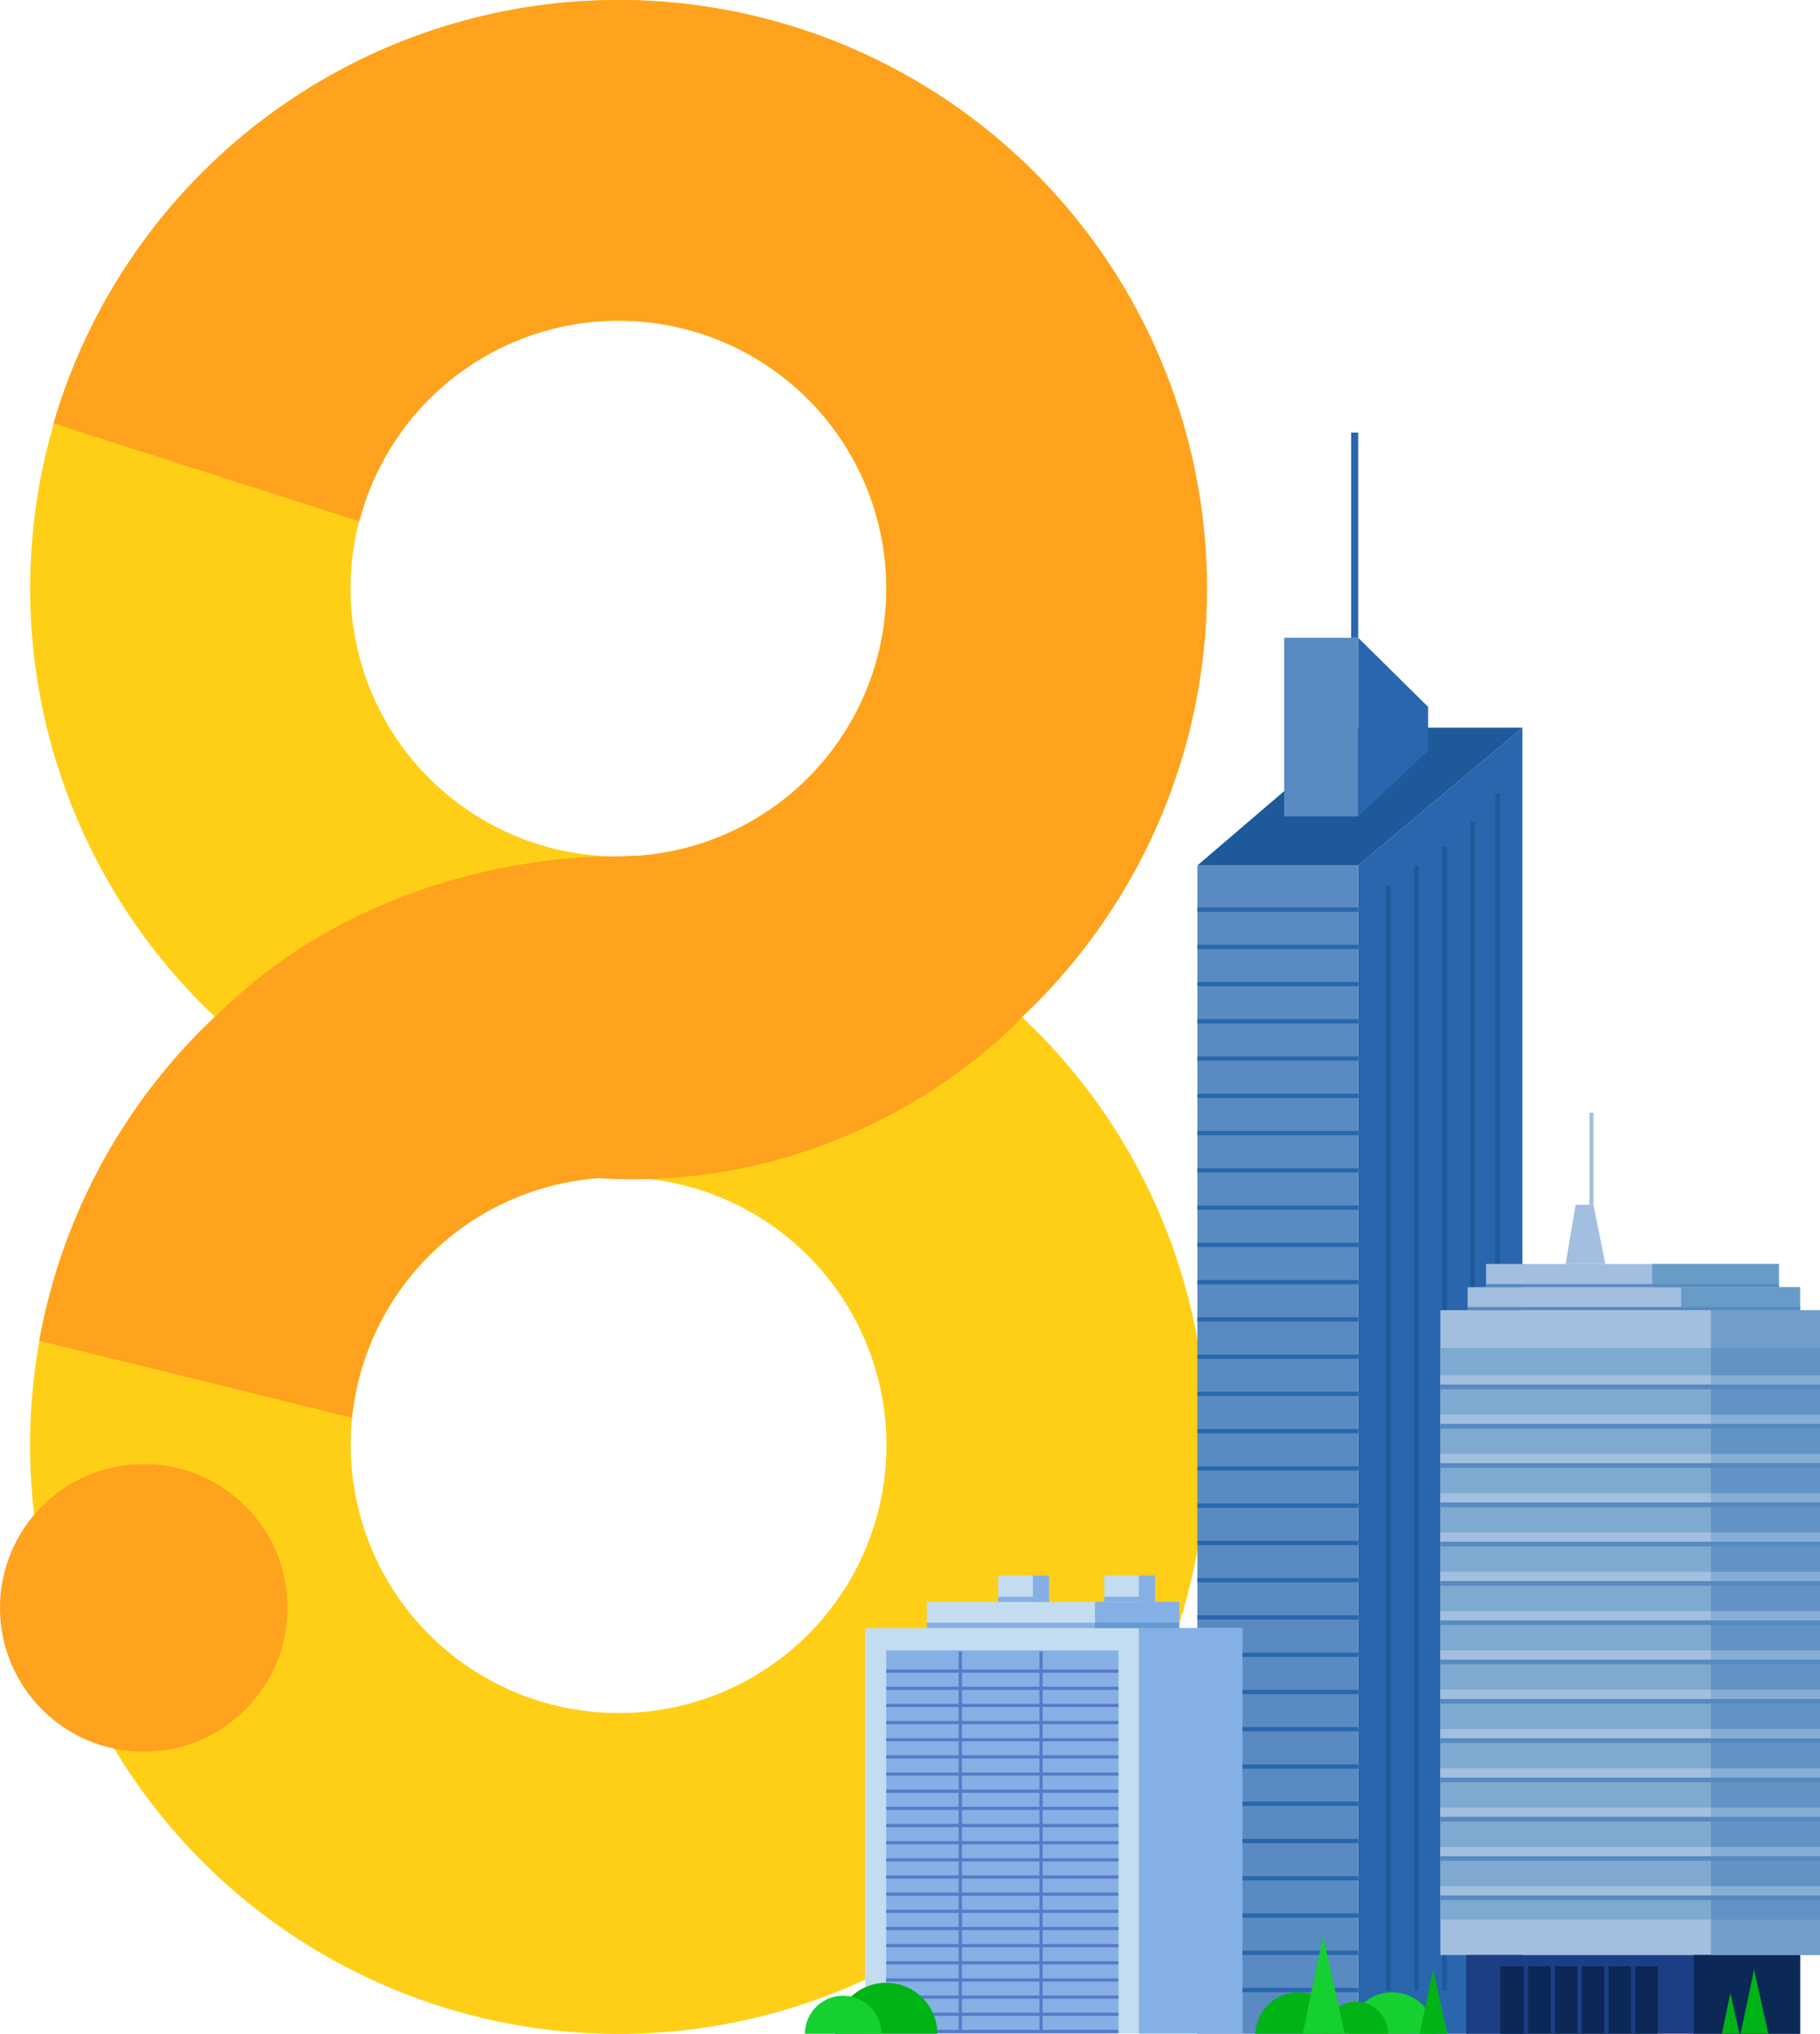 <svg xmlns="http://www.w3.org/2000/svg" viewBox="0 0 384.89 429.95"><defs><style>.cls-1{fill:#ffcf17;}.cls-2{fill:#ffa21d;}.cls-3{fill:#2966ae;}.cls-4{fill:#598ac2;}.cls-5{fill:#1e599a;}.cls-6{fill:#c3dcef;}.cls-7{fill:#85b0e6;}.cls-8{fill:#6599cf;}.cls-9{fill:#5a7ac7;}.cls-10{fill:#00b316;}.cls-11{fill:#16cf31;}.cls-12{fill:#a2bfe0;}.cls-13{fill:#1c3e85;}.cls-14,.cls-16{fill:#689cc7;}.cls-15{fill:#0b2857;}.cls-16{opacity:0.59;}.cls-17,.cls-18,.cls-19{fill:#568ac0;}.cls-17{opacity:0.75;}.cls-19{opacity:0.34;}</style></defs><g id="Layer_2" data-name="Layer 2"><g id="Layer_1-2" data-name="Layer 1"><path class="cls-1" d="M130.78,0A124.42,124.42,0,1,0,255.22,124.44,124.44,124.44,0,0,0,130.78,0ZM74.14,124.44a56.64,56.64,0,1,1,56.64,56.63A56.63,56.63,0,0,1,74.14,124.44Z"/><path class="cls-2" d="M130.78,0A124.5,124.5,0,0,0,11.31,89.5L76,110.21a56.64,56.64,0,1,1,54.83,70.86c-.39,0-.78,0-1.18,0h-.29c-8.42-.05-51.4,1.41-83.88,33.92A124.43,124.43,0,1,0,130.78,0Z"/><path class="cls-1" d="M216.13,215a124.43,124.43,0,1,0,39.09,90.54A123.92,123.92,0,0,0,216.13,215ZM130.78,362.14a56.63,56.63,0,0,1-4.36-113.09h.11c1.4-.11,2.82-.16,4.25-.16a58.62,58.62,0,0,1,6.25.34,56.63,56.63,0,0,1-6.25,112.92Z"/><path class="cls-2" d="M216.13,215s-29.06,32.92-79.1,34.25c-3.4.1-6.9.05-10.5-.18h-.11a56.63,56.63,0,0,0-52,50.63L8.3,283.43A124.52,124.52,0,0,1,130.78,181.07S177.18,177.23,216.13,215Z"/><circle class="cls-2" cx="30.4" cy="339.91" r="30.4"/><polygon class="cls-3" points="287.23 182.96 321.96 153.84 321.96 429.95 287.23 429.95 287.23 182.96"/><rect class="cls-4" x="253.22" y="182.96" width="34.01" height="246.99"/><polygon class="cls-5" points="253.22 182.96 287.23 153.84 321.96 153.84 287.23 182.96 253.22 182.96"/><rect class="cls-4" x="271.58" y="134.83" width="15.65" height="37.77"/><polygon class="cls-3" points="287.23 134.83 302.01 149.43 302.01 158.72 287.23 172.59 287.23 134.83"/><rect class="cls-3" x="285.74" y="91.44" width="1.49" height="43.39"/><rect class="cls-3" x="253.22" y="191.84" width="34.01" height="0.9"/><rect class="cls-3" x="253.22" y="199.72" width="34.01" height="0.9"/><rect class="cls-3" x="253.22" y="207.59" width="34.01" height="0.9"/><rect class="cls-3" x="253.22" y="215.47" width="34.01" height="0.9"/><rect class="cls-3" x="253.22" y="223.34" width="34.01" height="0.9"/><rect class="cls-3" x="253.22" y="231.22" width="34.01" height="0.9"/><rect class="cls-3" x="253.22" y="239.1" width="34.01" height="0.9"/><rect class="cls-3" x="253.22" y="246.97" width="34.01" height="0.9"/><rect class="cls-3" x="253.22" y="254.85" width="34.01" height="0.9"/><rect class="cls-3" x="253.22" y="262.73" width="34.01" height="0.9"/><rect class="cls-3" x="253.22" y="270.6" width="34.01" height="0.9"/><rect class="cls-3" x="253.22" y="278.48" width="34.01" height="0.9"/><rect class="cls-3" x="253.22" y="286.36" width="34.01" height="0.9"/><rect class="cls-3" x="253.22" y="294.23" width="34.01" height="0.9"/><rect class="cls-3" x="253.22" y="302.11" width="34.01" height="0.9"/><rect class="cls-3" x="253.22" y="309.99" width="34.01" height="0.9"/><rect class="cls-3" x="253.22" y="317.86" width="34.01" height="0.9"/><rect class="cls-3" x="253.22" y="325.74" width="34.01" height="0.9"/><rect class="cls-3" x="253.22" y="333.61" width="34.01" height="0.9"/><rect class="cls-3" x="253.22" y="341.49" width="34.01" height="0.9"/><rect class="cls-3" x="253.22" y="349.37" width="34.01" height="0.9"/><rect class="cls-3" x="253.22" y="357.24" width="34.01" height="0.9"/><rect class="cls-3" x="253.22" y="365.12" width="34.01" height="0.9"/><rect class="cls-3" x="253.22" y="373" width="34.01" height="0.9"/><rect class="cls-3" x="253.22" y="380.87" width="34.01" height="0.9"/><rect class="cls-3" x="253.22" y="388.75" width="34.01" height="0.9"/><rect class="cls-3" x="253.22" y="396.63" width="34.01" height="0.9"/><rect class="cls-3" x="253.22" y="404.5" width="34.01" height="0.9"/><rect class="cls-3" x="253.22" y="412.38" width="34.01" height="0.9"/><rect class="cls-3" x="253.22" y="420.26" width="34.01" height="0.9"/><rect class="cls-6" x="182.93" y="344.18" width="79.77" height="85.72"/><rect class="cls-7" x="240.85" y="344.18" width="21.84" height="85.72"/><rect class="cls-6" x="196" y="338.64" width="53.4" height="5.54"/><rect class="cls-7" x="231.56" y="338.64" width="17.84" height="5.54"/><rect class="cls-8" x="231.56" y="343.05" width="17.84" height="1.13"/><rect class="cls-6" x="211.1" y="333.06" width="10.76" height="5.58"/><rect class="cls-7" x="218.44" y="333.06" width="3.42" height="5.58"/><rect class="cls-6" x="233.52" y="333.06" width="10.76" height="5.58"/><rect class="cls-7" x="240.85" y="333.06" width="3.42" height="5.58"/><rect class="cls-7" x="196" y="343.05" width="35.56" height="1.13"/><rect class="cls-7" x="211.1" y="337.57" width="10.76" height="1.08"/><rect class="cls-7" x="233.52" y="337.57" width="10.76" height="1.08"/><rect class="cls-7" x="187.41" y="348.91" width="49.12" height="81"/><rect class="cls-9" x="187.41" y="352.94" width="49.12" height="0.68"/><rect class="cls-9" x="187.41" y="356.57" width="49.12" height="0.68"/><rect class="cls-9" x="187.41" y="360.2" width="49.12" height="0.68"/><rect class="cls-9" x="187.41" y="363.82" width="49.12" height="0.68"/><rect class="cls-9" x="187.41" y="367.45" width="49.12" height="0.68"/><rect class="cls-9" x="187.41" y="371.08" width="49.12" height="0.68"/><rect class="cls-9" x="187.41" y="374.71" width="49.12" height="0.68"/><rect class="cls-9" x="187.41" y="378.34" width="49.12" height="0.68"/><rect class="cls-9" x="187.41" y="381.96" width="49.12" height="0.68"/><rect class="cls-9" x="187.41" y="385.59" width="49.12" height="0.68"/><rect class="cls-9" x="187.41" y="389.22" width="49.12" height="0.68"/><rect class="cls-9" x="187.41" y="392.85" width="49.12" height="0.68"/><rect class="cls-9" x="187.41" y="396.47" width="49.12" height="0.68"/><rect class="cls-9" x="187.41" y="400.1" width="49.12" height="0.68"/><rect class="cls-9" x="187.41" y="403.73" width="49.12" height="0.68"/><rect class="cls-9" x="187.41" y="407.36" width="49.12" height="0.68"/><rect class="cls-9" x="187.41" y="410.98" width="49.12" height="0.68"/><rect class="cls-9" x="187.41" y="414.61" width="49.12" height="0.68"/><rect class="cls-9" x="187.41" y="418.24" width="49.12" height="0.68"/><rect class="cls-9" x="187.41" y="421.87" width="49.12" height="0.68"/><rect class="cls-9" x="187.41" y="425.49" width="49.12" height="0.68"/><rect class="cls-9" x="187.41" y="429.12" width="49.12" height="0.68"/><rect class="cls-9" x="202.74" y="349.13" width="0.69" height="80.55"/><rect class="cls-9" x="219.81" y="349.13" width="0.69" height="80.55"/><path class="cls-10" d="M198.24,430H176.58a10.83,10.83,0,0,1,21.66,0Z"/><path class="cls-11" d="M186.4,430H170.22a8.09,8.09,0,0,1,16.18,0Z"/><path class="cls-11" d="M303.52,430H285.29a9.12,9.12,0,0,1,18.23,0Z"/><path class="cls-10" d="M283.71,430H265.48a9.12,9.12,0,0,1,18.23,0Z"/><path class="cls-10" d="M293.56,430H279.94a6.81,6.81,0,0,1,13.62,0Z"/><polyline class="cls-11" points="275.49 429.95 279.81 409.29 284.38 429.95"/><polyline class="cls-10" points="300.23 429.95 303.08 416.34 306.09 429.95"/><rect class="cls-5" x="293.12" y="187.26" width="1" height="233.58"/><rect class="cls-5" x="299.03" y="182.96" width="1" height="237.88"/><rect class="cls-5" x="305.01" y="178.95" width="1" height="241.89"/><rect class="cls-5" x="310.92" y="173.74" width="1" height="247.11"/><rect class="cls-5" x="316.25" y="167.75" width="1" height="253.09"/><rect class="cls-12" x="304.6" y="276.98" width="57.23" height="136.33"/><rect class="cls-13" x="310.08" y="413.3" width="70.6" height="16.65"/><rect class="cls-12" x="310.36" y="272.12" width="70.32" height="4.85"/><rect class="cls-14" x="355.52" y="272.12" width="25.16" height="4.85"/><rect class="cls-12" x="314.28" y="267.21" width="61.92" height="4.91"/><rect class="cls-14" x="349.4" y="267.21" width="26.8" height="4.91"/><polygon class="cls-12" points="331.09 267.21 333.21 254.69 336.98 254.69 339.5 267.21 331.09 267.21"/><rect class="cls-12" x="336.14" y="235.23" width="0.84" height="19.46"/><rect class="cls-15" x="317.29" y="415.68" width="33.27" height="14.27"/><rect class="cls-13" x="322.26" y="415.68" width="0.91" height="14.27"/><rect class="cls-13" x="327.92" y="415.68" width="0.91" height="14.27"/><rect class="cls-13" x="333.59" y="415.68" width="0.91" height="14.27"/><rect class="cls-13" x="339.26" y="415.68" width="0.91" height="14.27"/><rect class="cls-13" x="344.93" y="415.68" width="0.91" height="14.27"/><rect class="cls-15" x="358.19" y="413.3" width="22.49" height="16.65"/><rect class="cls-16" x="304.6" y="284.98" width="80.3" height="120.84"/><rect class="cls-17" x="361.82" y="276.98" width="23.07" height="136.33"/><rect class="cls-12" x="304.6" y="290.75" width="80.3" height="1.96"/><rect class="cls-18" x="304.6" y="292.71" width="80.3" height="0.98"/><rect class="cls-12" x="304.6" y="299.06" width="80.3" height="1.96"/><rect class="cls-18" x="304.6" y="301.02" width="80.3" height="0.98"/><rect class="cls-12" x="304.6" y="307.36" width="80.3" height="1.96"/><rect class="cls-18" x="304.6" y="309.33" width="80.3" height="0.98"/><rect class="cls-12" x="304.6" y="315.67" width="80.3" height="1.96"/><rect class="cls-18" x="304.6" y="317.64" width="80.3" height="0.98"/><rect class="cls-12" x="304.6" y="323.98" width="80.3" height="1.96"/><rect class="cls-18" x="304.6" y="325.94" width="80.3" height="0.98"/><rect class="cls-12" x="304.6" y="332.29" width="80.3" height="1.96"/><rect class="cls-18" x="304.6" y="334.25" width="80.3" height="0.98"/><rect class="cls-12" x="304.6" y="340.6" width="80.3" height="1.96"/><rect class="cls-18" x="304.6" y="342.56" width="80.3" height="0.98"/><rect class="cls-12" x="304.6" y="348.91" width="80.3" height="1.96"/><rect class="cls-18" x="304.6" y="350.87" width="80.3" height="0.98"/><rect class="cls-12" x="304.6" y="357.21" width="80.3" height="1.96"/><rect class="cls-18" x="304.6" y="359.18" width="80.3" height="0.98"/><rect class="cls-12" x="304.6" y="365.52" width="80.3" height="1.96"/><rect class="cls-18" x="304.6" y="367.49" width="80.3" height="0.98"/><rect class="cls-12" x="304.6" y="373.83" width="80.3" height="1.96"/><rect class="cls-18" x="304.6" y="375.8" width="80.3" height="0.98"/><rect class="cls-12" x="304.6" y="382.14" width="80.3" height="1.96"/><rect class="cls-18" x="304.6" y="384.1" width="80.3" height="0.98"/><rect class="cls-12" x="304.6" y="390.45" width="80.3" height="1.96"/><rect class="cls-18" x="304.6" y="392.41" width="80.3" height="0.98"/><rect class="cls-12" x="304.6" y="398.76" width="80.3" height="1.96"/><rect class="cls-18" x="304.6" y="400.72" width="80.3" height="0.98"/><rect class="cls-19" x="361.82" y="276.98" width="23.07" height="136.33"/><rect class="cls-18" x="310.36" y="276.3" width="70.32" height="0.68"/><rect class="cls-18" x="314.28" y="271.47" width="61.92" height="0.65"/><polyline class="cls-10" points="368.1 429.95 370.95 416.34 373.96 429.95"/><polyline class="cls-10" points="364.14 429.95 365.94 421.32 367.85 429.95"/></g></g></svg>